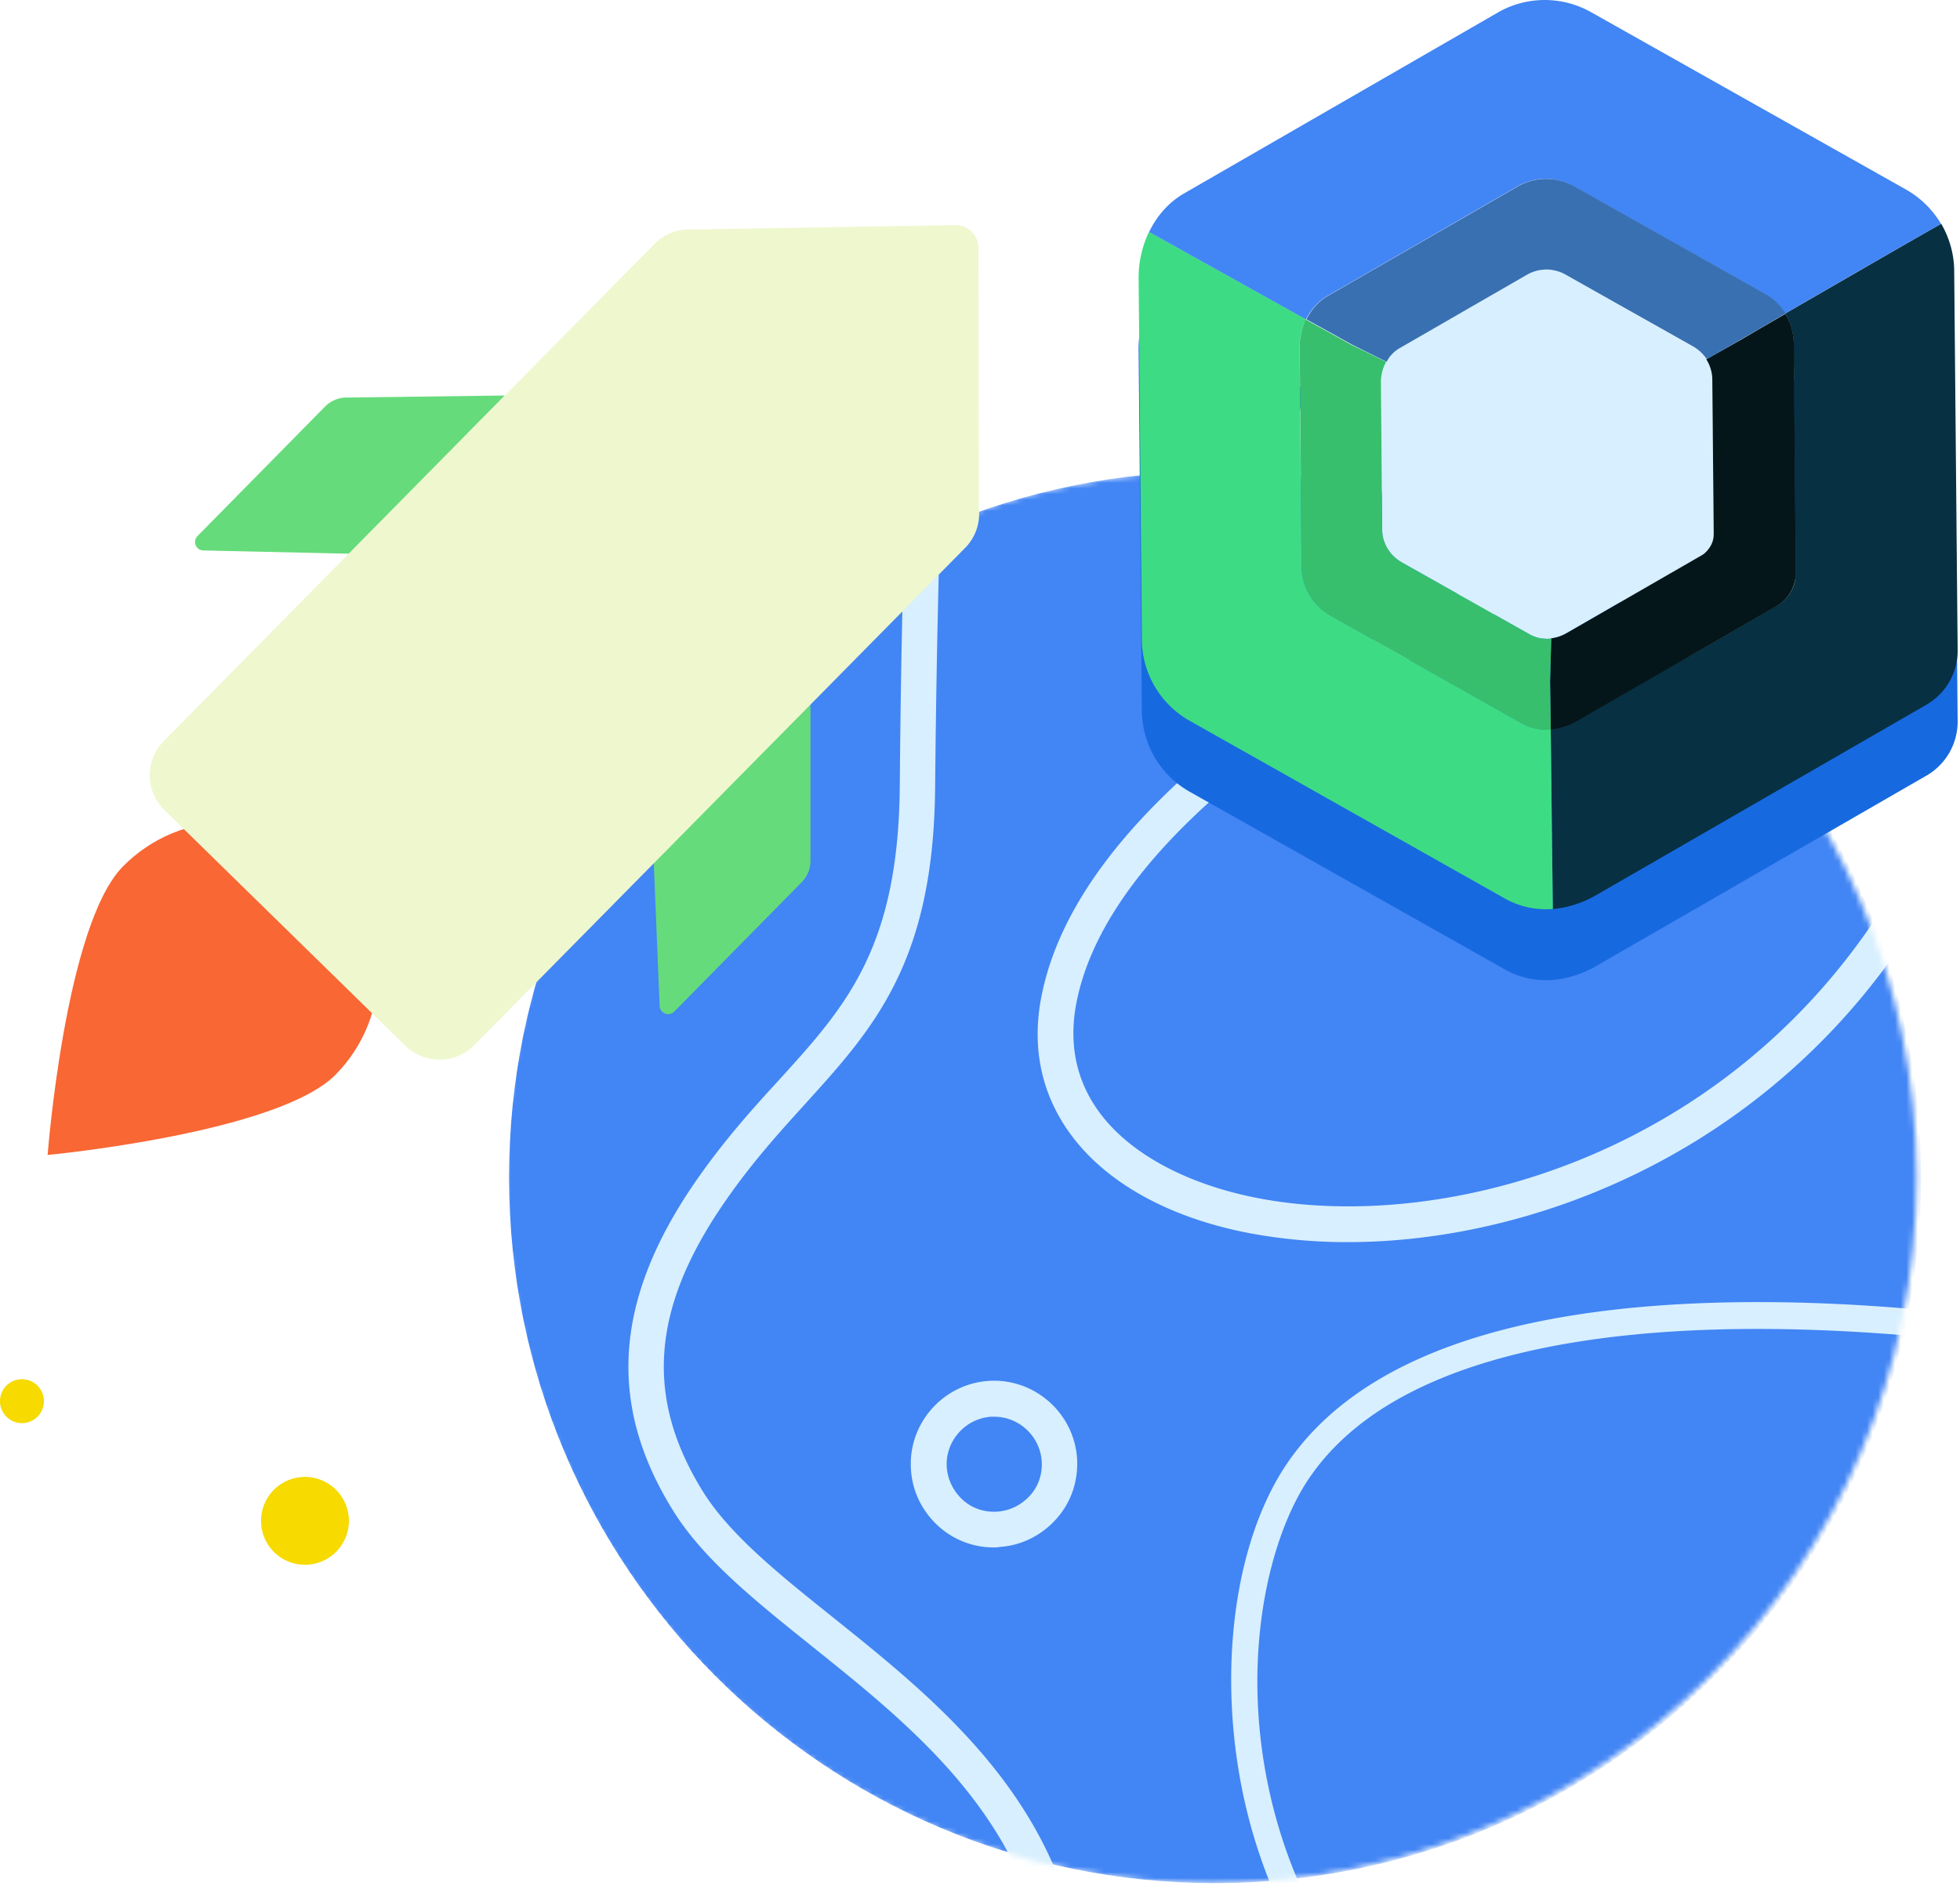 <svg xmlns="http://www.w3.org/2000/svg" width="347" height="334" fill="none"><mask id="a" width="251" height="251" x="89" y="83" mask-type="alpha" maskUnits="userSpaceOnUse"><path fill="#4285F4" d="M214.304 333.447c69.032 0 124.993-55.961 124.993-124.992 0-69.032-55.961-124.994-124.993-124.994S89.311 139.423 89.311 208.456c0 69.031 55.961 124.992 124.993 124.992Z"/></mask><g mask="url(#a)"><path fill="#4285F4" d="M215.117 333.447c69.032 0 124.993-55.961 124.993-124.992 0-69.032-55.961-124.994-124.993-124.994S90.124 139.423 90.124 208.456c0 69.031 55.961 124.992 124.993 124.992Z"/><path fill="#D7EFFE" d="M238.558 219.947c-6.42 0-12.523-.634-18.151-1.744-12.127-2.457-21.955-7.45-28.375-14.346-7.054-7.609-9.749-17.12-7.609-27.661 4.042-20.053 22.431-40.423 54.689-60.397 23.699-14.742 46.605-23.857 46.764-23.936 1.664-.634 3.487.159 4.121 1.744.634 1.585-.158 3.487-1.743 4.121-.872.317-88.851 35.667-97.649 79.656-3.963 19.974 13.475 30.912 31.07 34.558 5.311 1.109 11.017 1.664 17.041 1.664 42.008 0 97.728-27.582 112.549-97.807a3.199 3.199 0 0 1 3.725-2.457 3.2 3.2 0 0 1 2.458 3.726c-15.535 73.87-74.426 102.879-118.89 102.879ZM280.011 385.125c-.317 0-.555-.079-.872-.159-35.588-13.474-50.41-38.758-56.513-57.701-7.688-23.619-5.706-51.36 4.835-67.529 12.92-19.657 41.77-29.485 85.918-29.168 32.497.238 61.664 6.182 61.902 6.262 1.268.237 2.14 1.505 1.823 2.774-.238 1.268-1.506 2.14-2.774 1.823-1.11-.238-114.214-22.986-142.906 20.845-8.005 12.285-12.84 37.411-4.359 63.487 5.865 17.913 19.894 41.929 53.659 54.69 1.268.475 1.823 1.823 1.347 3.091-.237 1.03-1.109 1.585-2.06 1.585ZM188.782 368.48h-.238a3.123 3.123 0 0 1-2.853-3.408c3.17-37.411-20.766-56.592-41.929-73.553-9.987-8.005-19.418-15.535-24.729-24.254-11.651-18.864-10.224-37.49 4.359-58.414 4.915-7.055 9.987-12.682 14.505-17.596 11.81-12.999 21.162-23.303 21.4-52.074.555-68.005 3.646-104.306 3.646-104.623.159-1.744 1.665-3.091 3.408-2.933a3.125 3.125 0 0 1 2.854 3.409c0 .396-3.012 36.46-3.646 104.226-.238 31.15-10.859 42.801-23.065 56.275-4.597 5.073-9.273 10.224-13.95 16.962-13.157 18.863-14.504 34.715-4.2 51.439 4.755 7.768 13.791 14.98 23.302 22.589 21.242 17.041 47.714 38.204 44.227 79.023-.079 1.664-1.427 2.932-3.091 2.932Z"/></g><path fill="#D7EFFE" d="M175.942 274.002a14.537 14.537 0 0 1-9.67-3.645c-2.932-2.616-4.755-6.183-4.993-10.146-.555-8.084 5.628-15.138 13.712-15.693 8.085-.555 15.139 5.627 15.694 13.712.237 3.963-1.031 7.767-3.646 10.7-2.616 2.932-6.183 4.755-10.146 4.993-.237.079-.554.079-.951.079Zm.079-23.143h-.554c-4.597.317-8.164 4.359-7.847 8.956.158 2.219 1.189 4.28 2.853 5.786 1.665 1.506 3.884 2.219 6.103 2.061 2.22-.159 4.28-1.189 5.786-2.854 1.506-1.664 2.22-3.883 2.061-6.103-.317-4.438-4.042-7.846-8.402-7.846Z"/><path fill="#F86734" d="M21.76 153.426c-10.214 10.37-13.329 51.082-13.329 51.082s40.773-3.862 50.987-14.219c10.213-10.37 10.051-27.02-.339-37.201-10.39-10.181-27.106-10.033-37.319.338Z"/><path fill="#66DB7B" d="m36.01 97.468 25.764.58L89.38 70.03l-27.89.364a5.371 5.371 0 0 0-3.942 1.594L34.98 94.903c-.948.945-.298 2.538 1.03 2.565ZM116.784 178.123l-1.056-25.67 27.756-28.005v27.789a5.33 5.33 0 0 1-1.531 3.957l-22.568 22.915c-.934.958-2.546.337-2.601-.986Z"/><path fill="#EFF7CF" d="M173.23 43.901c0-2.255-1.869-4.078-4.132-4.037l-46.272.77a8.686 8.686 0 0 0-6.95 2.552l-86.883 88.041c-3.346 3.402-3.305 8.871.108 12.206l42.643 41.725c3.413 3.336 8.9 3.295 12.245-.108l86.884-88.04a8.584 8.584 0 0 0 2.425-6.968l-.068-46.14Z"/><path fill="#F6DA00" d="M61.766 269.21a7.777 7.777 0 1 1-15.553-.001 7.777 7.777 0 0 1 15.553.001ZM7.776 248.102a3.888 3.888 0 1 1-7.777 0 3.888 3.888 0 0 1 7.777 0Z"/><path fill="#1769E0" fill-rule="evenodd" d="m316.131 68.234-.087-.151c2.214-1.277 4.736-2.733 7.344-4.24 8.294-4.79 17.448-10.077 20.259-11.638l.031-.016c1.43 2.473 2.273 5.327 2.294 8.292l.61 67.198a11.044 11.044 0 0 1-5.449 9.62l-58.349 33.646c-2.493 1.478-5.179 2.343-7.871 2.568v.001c-2.897.222-5.809-.352-8.497-1.86l-55.767-31.449a16.616 16.616 0 0 1-8.489-14.337l-.577-63.999a18.833 18.833 0 0 1 1.839-8.262l27.783 15.48a11.355 11.355 0 0 0-1.124 5.035l.339 38.749c.045 3.636 1.994 6.937 5.149 8.698l33.801 19.052c1.649.901 3.391 1.264 5.167 1.125l.348 29.412-.337-29.459c1.638-.1 3.246-.665 4.759-1.537l35.33-20.373a6.627 6.627 0 0 0 3.298-5.805l-.394-40.73a10.356 10.356 0 0 0-1.41-5.02Z" clip-rule="evenodd"/><path fill="#073042" d="m316.044 55.523.087.15a10.356 10.356 0 0 1 1.41 5.02l.394 40.731a6.627 6.627 0 0 1-3.298 5.804l-35.33 20.374c-1.513.872-3.121 1.437-4.759 1.536l.364 31.815c2.693-.225 5.379-1.09 7.872-2.568l58.349-33.646a11.045 11.045 0 0 0 5.449-9.62l-.61-67.198c-.021-2.965-.864-5.819-2.294-8.292l-.031.016c-3.694 2.05-18.347 10.54-27.603 15.878Z"/><path fill="#3DDC84" d="M274.537 129.185c-1.776.14-3.518-.224-5.167-1.124l-33.801-19.052c-3.155-1.761-5.104-5.062-5.149-8.698l-.339-38.75a11.355 11.355 0 0 1 1.124-5.033l-27.783-15.481a18.833 18.833 0 0 0-1.839 8.262l.577 63.999a16.617 16.617 0 0 0 8.489 14.337l55.767 31.449c2.688 1.508 5.6 2.082 8.497 1.86l-.376-31.769Z"/><path fill="#4285F4" d="m203.438 41.077 27.783 15.481c.809-1.673 2.067-3.122 3.653-4.077l33.637-19.396c3.128-1.844 6.973-1.89 10.099-.11l33.8 19.052c1.506.861 2.767 2.065 3.634 3.496 9.209-5.35 23.878-13.81 27.574-15.86l.03-.018a16.928 16.928 0 0 0-6.165-6.06L281.685 2.154c-5.197-2.917-11.545-2.877-16.682.165l-55.506 32.007c-2.674 1.582-4.722 3.97-6.059 6.752Z"/><path fill="#D7EFFE" d="M274.639 113.035a7.098 7.098 0 0 0 2.106-.611c.259-.11.501-.25.774-.407l23.684-13.657c.181-.105.332-.192.497-.326a3.89 3.89 0 0 0 1.125-1.333c.197-.356.318-.707.437-1.057.103-.381.158-.775.134-1.164l-.25-27.294a6.877 6.877 0 0 0-.936-3.363l-.122-.212a6.44 6.44 0 0 0-2.386-2.244L277.04 48.606c-.131-.086-.274-.125-.404-.21-.273-.124-.547-.249-.833-.325a8.136 8.136 0 0 0-1.301-.296 9.162 9.162 0 0 0-.879-.056 3.502 3.502 0 0 0-.575.05c-.187.028-.421.041-.636.085-.079.005-.139.04-.217.045-.68.15-1.337.408-1.972.775l-22.535 12.995a6.107 6.107 0 0 0-1.123.849c-.237.216-.426.446-.616.677l-.259.39c-.116.148-.184.308-.284.486l-.168.338c-.123.272-.218.528-.342.8a7.065 7.065 0 0 0-.41 2.57l.219 25.986c.01.436.038.903.127 1.334.128.57.333 1.136.599 1.666l.227.392c.087.151.157.273.274.405.222.314.492.642.775.922.065.043.1.103.165.146.383.382.839.683 1.325.966l22.662 12.762a5.77 5.77 0 0 0 2.137.698c.3.028.599.057.881.055.155-.009.281-.001.437-.01l.325-.066Z"/><path fill="#041619" d="m302.089 63.613.122.212c.575.995.926 2.162.936 3.363l.25 27.294c-.007.406-.031.783-.134 1.164a4.24 4.24 0 0 1-.438 1.057 5.134 5.134 0 0 1-1.125 1.333c-.164.135-.315.221-.496.326l-23.685 13.657c-.242.14-.514.297-.774.407a7.365 7.365 0 0 1-2.107.611l-.208 7.523.108 8.628c1.619-.129 3.246-.665 4.758-1.537l35.329-20.372a6.776 6.776 0 0 0 3.299-5.806l-.347-40.716c-.028-1.794-.507-3.529-1.409-5.02l-.087-.151c-4.507 2.599-7.696 4.478-7.696 4.478l-6.296 3.55Z"/><path fill="#37BF6E" d="m230.098 61.591.339 38.75c.027 3.605 1.977 6.907 5.149 8.698l33.8 19.053c1.619.917 3.392 1.262 5.167 1.124l-.125-8.659.209-7.523-.325.067c-.155.009-.311.019-.437.01a8.944 8.944 0 0 1-.879-.056 6.316 6.316 0 0 1-2.138-.698l-22.663-12.762a8.168 8.168 0 0 1-1.324-.966c-.065-.043-.1-.102-.165-.145a6.404 6.404 0 0 1-.774-.921c-.088-.152-.188-.255-.275-.406l-.227-.392a7.635 7.635 0 0 1-.6-1.666 5.496 5.496 0 0 1-.127-1.335l-.219-25.984c-.021-.873.132-1.727.41-2.57.094-.256.219-.529.344-.802l.167-.338-6.253-3.072-8.008-4.436c-.673 1.556-1.087 3.283-1.046 5.03Z"/><path fill="#3870B2" d="M245.483 64.065c.098-.178.184-.308.284-.486l.258-.39c.189-.23.41-.478.617-.678a6.106 6.106 0 0 1 1.123-.848l22.534-12.994a6.945 6.945 0 0 1 1.972-.776c.078-.004.139-.039.216-.044a4.26 4.26 0 0 1 .636-.085c.187-.027.39-.024.577-.051.281-.001.58.028.879.056.442.068.853.152 1.301.297.286.076.558.2.832.324.131.086.274.124.404.21l22.662 12.76a7.276 7.276 0 0 1 2.386 2.246l6.262-3.61s3.206-1.85 7.695-4.478a9.722 9.722 0 0 0-3.633-3.498l-33.8-19.05a10.15 10.15 0 0 0-10.101.11l-33.635 19.396c-1.616.971-2.845 2.404-3.653 4.077l8.009 4.434 6.175 3.078Z"/></svg>